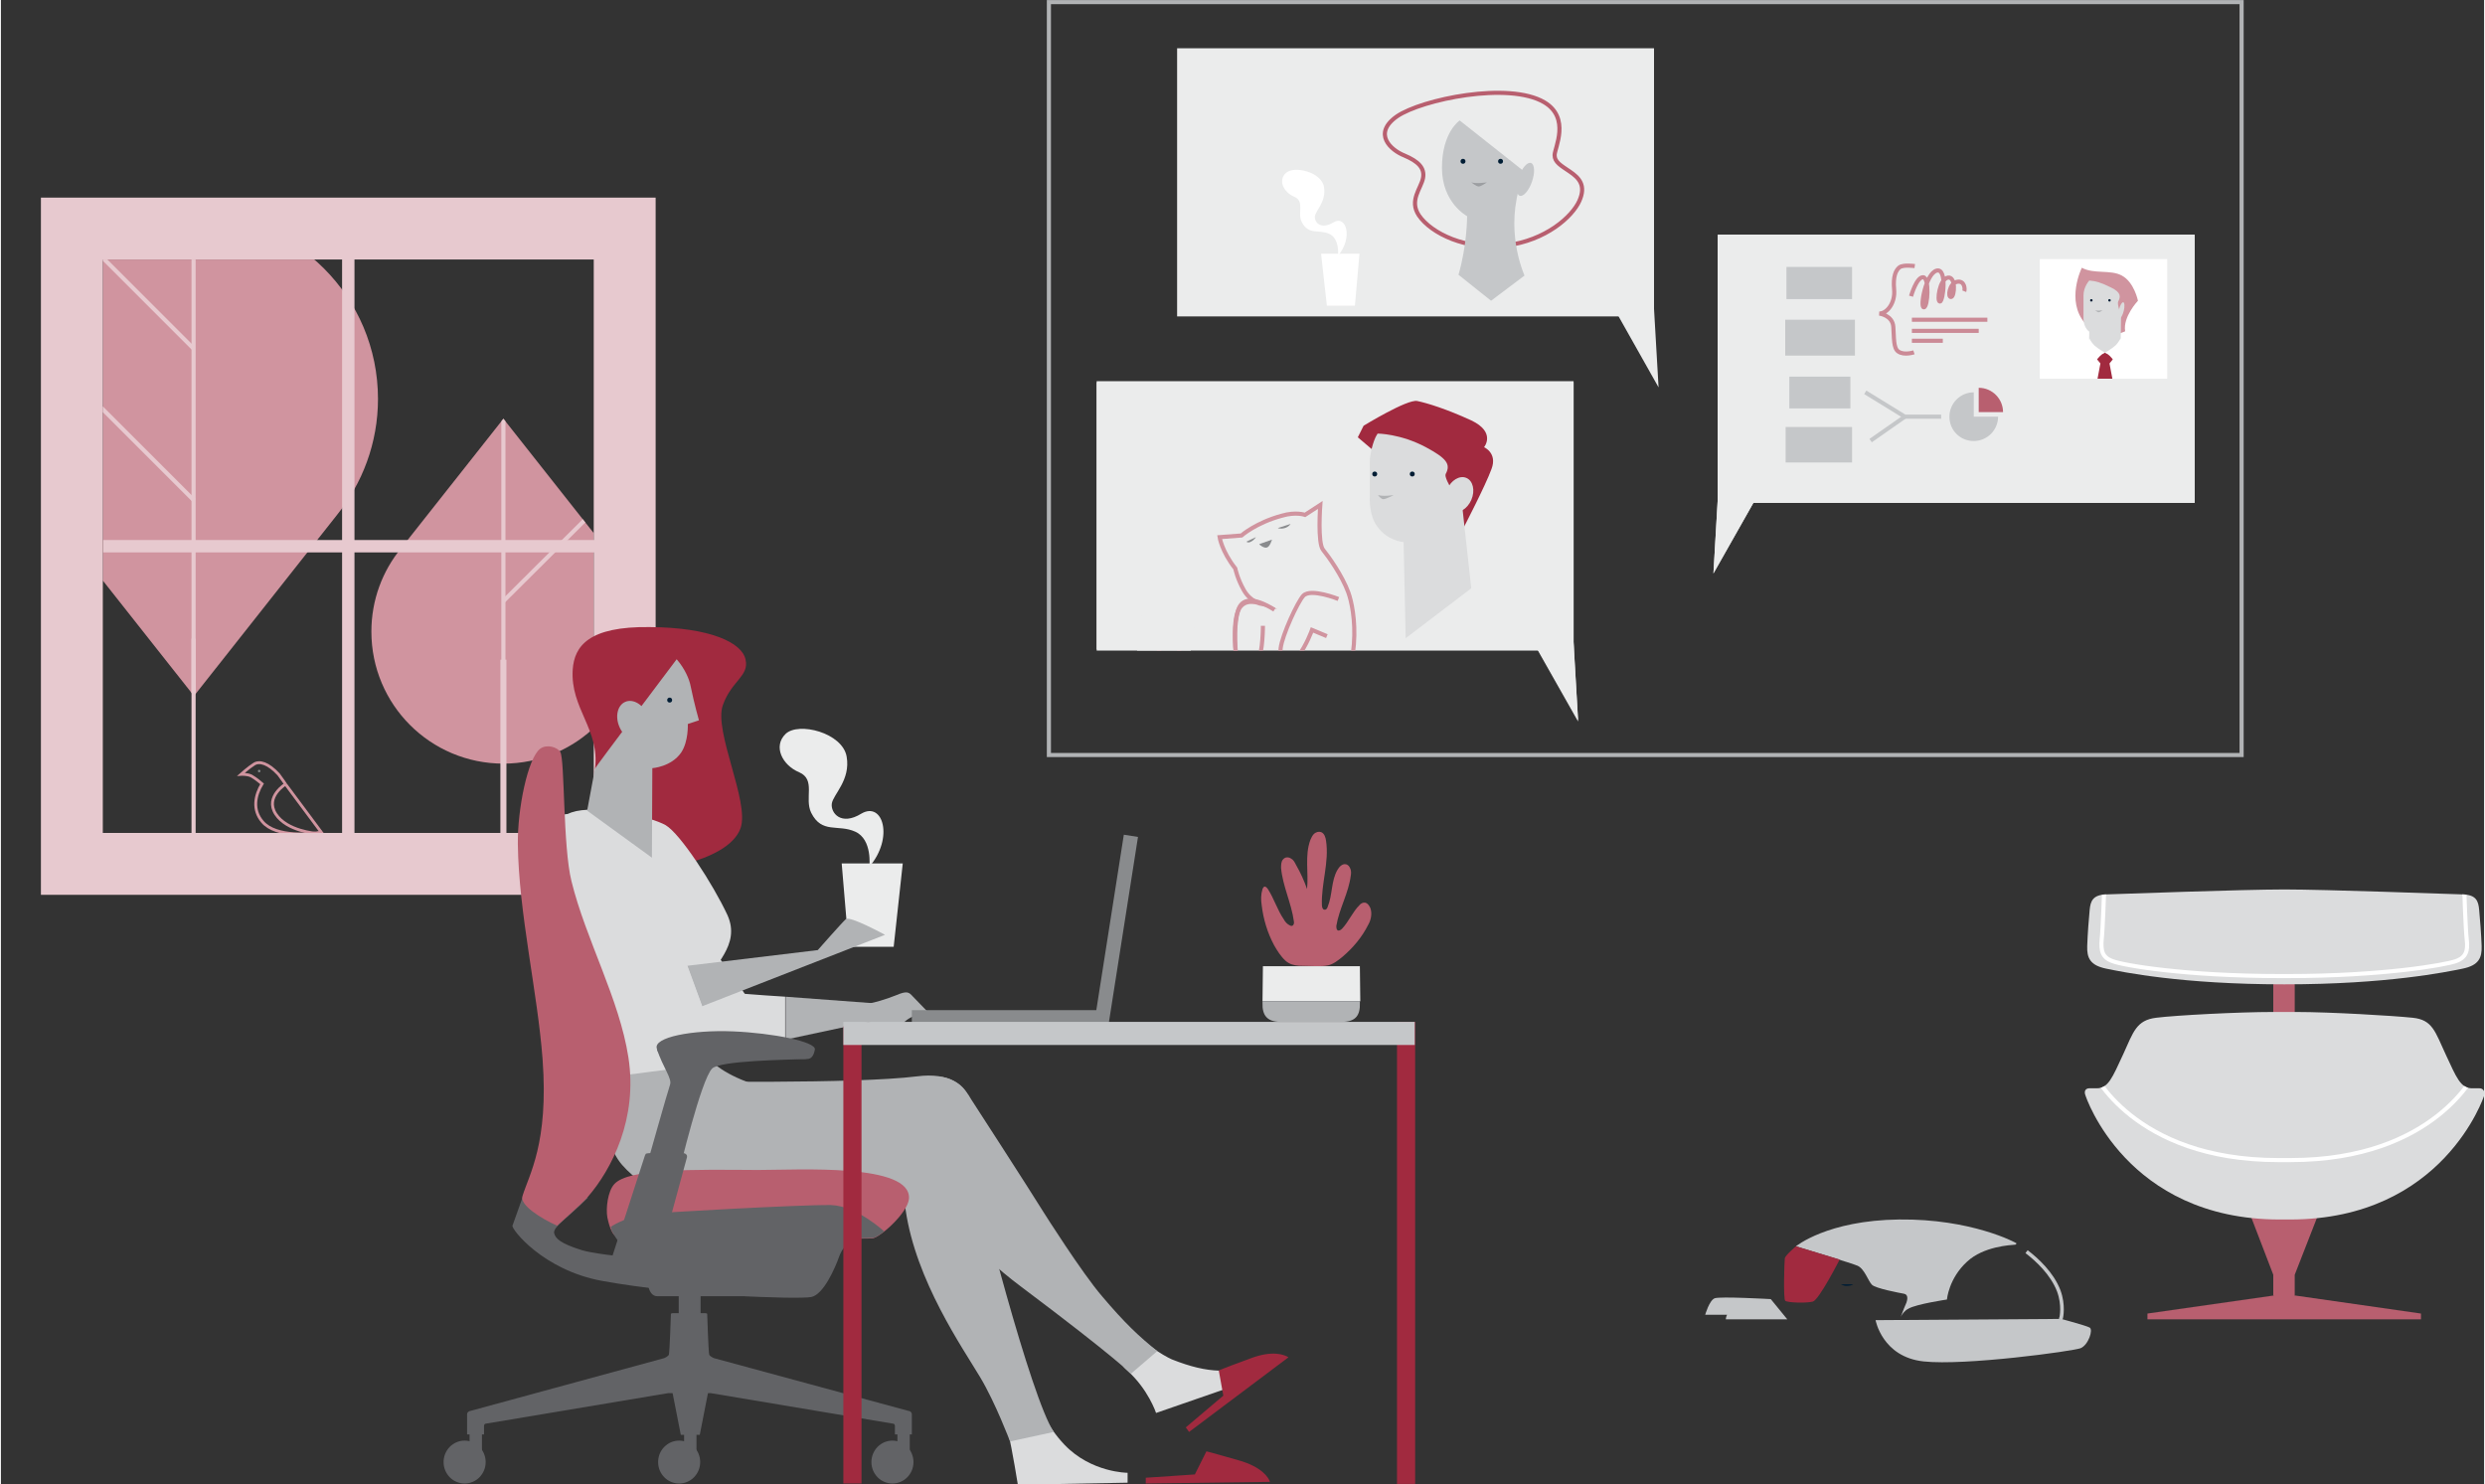 <!-- Generator: Adobe Illustrator 25.0.1, SVG Export Plug-In  --><svg xmlns="http://www.w3.org/2000/svg" xmlns:xlink="http://www.w3.org/1999/xlink" version="1.1" x="0px" y="0px" width="601px" height="359px" viewBox="0 0 601.9 359.8" style="overflow:visible;enable-background:new 0 0 601.9 359.8;" xml:space="preserve" aria-hidden="true">
<rect x="0" y="0" width="601.9" height="359.8" fill="#333333" stroke="none"/>
<style type="text/css">
	.st0-64ecfb683d726{fill:#B85F6F;}
	.st1-64ecfb683d726{fill:#DBDCDD;}
	.st2-64ecfb683d726{clip-path:url(#SVGID_2_64ecfb683d726);fill:none;stroke:#FFFFFF;stroke-width:0.992;stroke-miterlimit:10;}
	.st3-64ecfb683d726{clip-path:url(#SVGID_4_64ecfb683d726);fill:none;stroke:#FFFFFF;stroke-width:0.992;stroke-miterlimit:10;}
	.st4-64ecfb683d726{fill:#C5C7C9;}
	.st5-64ecfb683d726{fill:none;stroke:#C5C7C9;stroke-width:0.878;stroke-miterlimit:10;}
	.st6-64ecfb683d726{fill:#A12A3F;}
	.st7-64ecfb683d726{fill:#001D34;}
	.st8-64ecfb683d726{clip-path:url(#SVGID_6_64ecfb683d726);}
	.st9-64ecfb683d726{fill:#D0949F;}
	.st10-64ecfb683d726{fill:none;stroke:#E7C9CF;stroke-miterlimit:10;}
	.st11-64ecfb683d726{clip-path:url(#SVGID_8_64ecfb683d726);}
	.st12-64ecfb683d726{fill:none;stroke:#D0949F;stroke-width:0.7;stroke-miterlimit:10;}
	.st13-64ecfb683d726{fill:#898B8D;}
	.st14-64ecfb683d726{fill:none;stroke:#E7C9CF;stroke-width:1.462;stroke-miterlimit:10;}
	.st15-64ecfb683d726{clip-path:url(#SVGID_10_64ecfb683d726);}
	.st16-64ecfb683d726{fill:#E7C9CF;}
	.st17-64ecfb683d726{fill:none;stroke:#E7C9CF;stroke-width:3;stroke-miterlimit:10;}
	.st18-64ecfb683d726{fill:#B1B3B5;}
	.st19-64ecfb683d726{fill:#868484;}
	.st20-64ecfb683d726{fill:#EBECEC;}
	.st21-64ecfb683d726{fill:#626366;}
	.st22-64ecfb683d726{fill:none;stroke:#898B8D;stroke-width:3.474;stroke-miterlimit:10;}
	.st23-64ecfb683d726{fill:none;stroke:#B1B3B5;stroke-miterlimit:10;}
	.st24-64ecfb683d726{fill:none;stroke:#B85F6F;stroke-miterlimit:10;}
	.st25-64ecfb683d726{fill:#9C9EA1;}
	.st26-64ecfb683d726{fill:#FFFFFF;}
	.st27-64ecfb683d726{fill:none;stroke:#CB8A96;stroke-miterlimit:10;}
	.st28-64ecfb683d726{fill:none;stroke:#C5C7C9;stroke-miterlimit:10;}
	.st29-64ecfb683d726{clip-path:url(#SVGID_12_64ecfb683d726);}
	.st30-64ecfb683d726{fill:none;stroke:#D0949F;stroke-miterlimit:10;}
	.st31-64ecfb683d726{fill:none;}
	.st32-64ecfb683d726{fill:none;stroke:#FFFFFF;stroke-miterlimit:10;}
	.st33-64ecfb683d726{clip-path:url(#SVGID_14_);fill:none;stroke:#FFFFFF;stroke-width:0.992;stroke-miterlimit:10;}
	.st34-64ecfb683d726{clip-path:url(#SVGID_16_);fill:none;stroke:#FFFFFF;stroke-width:0.992;stroke-miterlimit:10;}
	.st35-64ecfb683d726{clip-path:url(#SVGID_18_);}
	.st36-64ecfb683d726{clip-path:url(#SVGID_20_);}
	.st37-64ecfb683d726{clip-path:url(#SVGID_22_);}
	.st38-64ecfb683d726{clip-path:url(#SVGID_24_);}
</style>
<defs><linearGradient class="cerosgradient" data-cerosgradient="true" id="CerosGradient_id07be7de83" gradientUnits="userSpaceOnUse" x1="50%" y1="100%" x2="50%" y2="0%"><stop offset="0%" stop-color="#d1d1d1"/><stop offset="100%" stop-color="#d1d1d1"/></linearGradient><linearGradient/>
</defs>
<g>
	<g>
		<rect x="550.8" y="238.2" class="st0-64ecfb683d726" width="5.2" height="8.1"/>
		<polygon class="st0-64ecfb683d726" points="555.9,314 555.9,314 551.1,314 520.3,318.4 520.3,319.8 551.1,319.8 555.9,319.8 586.6,319.8     586.6,318.4   "/>
		<polygon class="st0-64ecfb683d726" points="545.2,294.4 550.8,309 550.8,314 553.4,316.3 556,314 556,309 561.7,294.4   "/>
	</g>
	<path class="st1-64ecfb683d726" d="M600.8,263.8c-0.4,0-0.9,0-1.8,0c-2.8,0-3.8-2.6-6.4-8.2c-2.6-5.6-3.2-8.4-8-8.9s-20-1.4-28.3-1.4   c-1.6,0-4.2,0-5.6,0c-8.3,0-23.5,0.8-28.3,1.4c-4.8,0.6-5.5,3.4-8,8.9c-2.6,5.6-3.6,8.2-6.4,8.2c-1,0-1.4,0-1.8,0   c-0.8,0-1.4,0.6-0.9,1.8c0,0,9.8,30,47,30h2.6c37.2,0,47-30,47-30C602.2,264.5,601.6,263.8,600.8,263.8z"/>
	<path class="st1-64ecfb683d726" d="M553.6,238.6c24.8,0,39.2-3,43.1-3.8c3.9-0.8,4.7-2.6,4.6-5.5c-0.1-2.9-0.4-6.7-0.6-8.8s-0.7-3.6-4-3.7   s-33.2-1.2-43.2-1.2l0,0c-10,0-39.9,1.1-43.2,1.2c-3.3,0.1-3.8,1.7-4,3.7c-0.2,2-0.5,5.9-0.6,8.8c-0.1,2.9,0.7,4.7,4.6,5.5   c3.9,0.8,18.2,3.8,43.1,3.8"/>
	<g>
		<defs>
			<path id="SVGID_1_64ecfb683d726" d="M600.8,263.8c-0.4,0-0.9,0-1.8,0c-2.8,0-3.8-2.6-6.4-8.2c-2.6-5.6-3.2-8.4-8-8.9s-20-1.4-28.3-1.4     c-1.6,0-4.2,0-5.6,0c-8.3,0-23.5,0.8-28.3,1.4c-4.8,0.6-5.5,3.4-8,8.9c-2.6,5.6-3.6,8.2-6.4,8.2c-1,0-1.4,0-1.8,0     c-0.8,0-1.4,0.6-0.9,1.8c0,0,9.8,30,47,30h2.6c37.2,0,47-30,47-30C602.2,264.5,601.6,263.8,600.8,263.8z"/>
		</defs>
		<clipPath id="SVGID_2_64ecfb683d726">
			<use xlink:href="#SVGID_1_64ecfb683d726" style="overflow:visible;"/>
		</clipPath>
		<path class="st2-64ecfb683d726" d="M600,259.6c0,0-9.8,21.6-45,21.6h-3c-35.2,0-45-21.6-45-21.6"/>
	</g>
	<g>
		<defs>
			<path id="SVGID_3_64ecfb683d726" d="M553.6,238.6c24.8,0,39.2-3,43.1-3.8c3.9-0.8,4.7-2.6,4.6-5.5c-0.1-2.9-0.4-6.7-0.6-8.8s-0.7-3.6-4-3.7     s-33.2-1.2-43.2-1.2l0,0c-10,0-39.9,1.1-43.2,1.2c-3.3,0.1-3.8,1.7-4,3.7c-0.2,2-0.5,5.9-0.6,8.8c-0.1,2.9,0.7,4.7,4.6,5.5     c3.9,0.8,18.2,3.8,43.1,3.8"/>
		</defs>
		<clipPath id="SVGID_4_64ecfb683d726">
			<use xlink:href="#SVGID_3_64ecfb683d726" style="overflow:visible;"/>
		</clipPath>
		<path class="st3-64ecfb683d726" d="M597.1,215.9c0,0,0.3,9.4,0.6,11.9c0.3,2.6-0.1,4.3-2.7,5.2c-2.6,0.9-17.6,3.6-40.8,3.6h-1.5    c-23.2,0-38.2-2.6-40.8-3.6c-2.6-0.9-2.9-2.6-2.7-5.2c0.3-2.6,0.6-11.9,0.6-11.9"/>
	</g>
</g>
<g>
	<path class="st4-64ecfb683d726" d="M506.3,321.8c-0.9-0.5-6.9-2.1-6.9-2.1l-45,0.3c0,0,1.6,8.9,11.6,10c10.1,1.1,36.3-2.5,38.1-3.2   C506,326,507.2,322.3,506.3,321.8z"/>
	<path class="st4-64ecfb683d726" d="M433,319.8l-4-4.9c0,0-12.3-0.7-13.6-0.2c-1.3,0.5-2.3,4-2.3,4h5.3c-0.3,0.6-0.3,1.1-0.3,1.1H433z"/>
	<path class="st4-64ecfb683d726" d="M460.1,295.6c-17.4,0.2-25,6.5-25,6.5c3.2,1,13.5,4.1,14.9,4.7c1.7,0.7,2.6,3.7,3.5,4.6c0.8,0.9,6.7,2,7.8,2.2   c1.1,0.2,0.8,1.5,0.6,2.1c-0.2,0.4-1,2.4-1.4,3.5c0.3-0.6,0.9-1.5,1.9-2c1.9-1.1,9.3-2.2,9.3-2.2s0.4-5.1,4.9-9.2   c4-3.7,10.5-4,11.7-4.1l0.3-0.3C488.4,301.2,477.6,295.4,460.1,295.6z"/>
	<path class="st5-64ecfb683d726" d="M499.2,319.8l0.2-0.4c0,0,0.7-3-0.6-6.5c-1.6-4.2-5.3-7.6-7.8-9.5"/>
	<path class="st6-64ecfb683d726" d="M445.7,305.3c0,0-5,9.8-6.5,10.2c-1.5,0.4-6.1,0.3-6.7-0.2c-0.5-0.5-0.2-9.7-0.1-10.3c0.1-0.7,2.7-2.9,2.7-2.9   L445.7,305.3z"/>
	<path class="st7-64ecfb683d726" d="M446,311.3h3c0,0-0.5,0.4-1.4,0.4C446.7,311.8,446,311.3,446,311.3z"/>
</g>
<g>
	<g>
		<g>
			<g>
				<defs>
					<rect id="SVGID_5_64ecfb683d726" x="24.7" y="62.9" width="119" height="139"/>
				</defs>
				<clipPath id="SVGID_6_64ecfb683d726">
					<use xlink:href="#SVGID_5_64ecfb683d726" style="overflow:visible;"/>
				</clipPath>
				<g class="st8-64ecfb683d726">
					<path class="st9-64ecfb683d726" d="M46.7,52c24.7,0,44.7,20,44.7,44.7c0,10.7-3.8,20.5-10,28.2l0,0l-34.6,43.8l-34.6-43.8       c-6.3-7.7-10-17.5-10-28.2C2.1,72,22.1,52,46.7,52z"/>
					<line class="st10-64ecfb683d726" x1="46.7" y1="154.8" x2="46.7" y2="219.6"/>
					<g>
						<defs>
							<path id="SVGID_7_64ecfb683d726" d="M46.7,52c24.7,0,44.7,20,44.7,44.7c0,10.7-3.8,20.5-10,28.2l0,0l-34.6,43.8l-34.6-43.8         c-6.3-7.7-10-17.5-10-28.2C2.1,72,22.1,52,46.7,52z"/>
						</defs>
						<clipPath id="SVGID_8_64ecfb683d726">
							<use xlink:href="#SVGID_7_64ecfb683d726" style="overflow:visible;"/>
						</clipPath>
						<g class="st11-64ecfb683d726">
							<line class="st10-64ecfb683d726" x1="46.7" y1="49.3" x2="46.7" y2="168.1"/>
							<line class="st10-64ecfb683d726" x1="21.2" y1="59" x2="46.7" y2="84.5"/>
							<line class="st10-64ecfb683d726" x1="0.4" y1="74.9" x2="46.8" y2="121.3"/>
						</g>
					</g>
				</g>
				<g class="st8-64ecfb683d726">
					<path class="st9-64ecfb683d726" d="M121.8,185.1c-17.7,0-32-14.3-32-32c0-7.7,2.7-14.7,7.2-20.2l0,0l24.8-31.4l24.8,31.4       c4.5,5.5,7.2,12.5,7.2,20.2C153.9,170.8,139.5,185.1,121.8,185.1z"/>
					<g>
						<line class="st12-64ecfb683d726" x1="69" y1="190.1" x2="81.5" y2="206.9"/>
						<path class="st12-64ecfb683d726" d="M69.1,190c0,0-5.2,3.1-2.5,7.3c2.7,4.2,9.8,4.7,9.8,4.7l1.4-0.2"/>
					</g>
					<g>
						<path class="st12-64ecfb683d726" d="M69,190.1c0,0-1-1.5-1.7-2.4c-2.5-2.7-4.6-3.3-5.9-2.5s-3.2,2.5-3.2,2.5s1.5-0.1,2.5,0.4        c1.1,0.6,2.6,1.9,2.6,1.9c-1.7,2.8-2.4,6.3,0.1,9.2c3.3,3.9,12.1,3,14.4,2.5"/>
						<circle class="st13-64ecfb683d726" cx="62.6" cy="186.9" r="0.3"/>
					</g>
					<line class="st14-64ecfb683d726" x1="121.8" y1="159.9" x2="121.8" y2="222.5"/>
					<g>
						<defs>
							<path id="SVGID_9_64ecfb683d726" d="M121.8,185.1c-17.7,0-32-14.3-32-32c0-7.7,2.7-14.7,7.2-20.2l0,0l24.8-31.4l24.8,31.4         c4.5,5.5,7.2,12.5,7.2,20.2C153.9,170.8,139.5,185.1,121.8,185.1z"/>
						</defs>
						<clipPath id="SVGID_10_64ecfb683d726">
							<use xlink:href="#SVGID_9_64ecfb683d726" style="overflow:visible;"/>
						</clipPath>
						<g class="st15-64ecfb683d726">
							<line class="st10-64ecfb683d726" x1="121.8" y1="97.4" x2="121.8" y2="187.7"/>
							<line class="st10-64ecfb683d726" x1="143.7" y1="123.9" x2="121.8" y2="145.7"/>
						</g>
					</g>
				</g>
			</g>
			<g>
				<path class="st16-64ecfb683d726" d="M143.7,62.9v139h-119v-139H143.7 M158.7,47.9h-15h-119h-15v15v139v15h15h119h15v-15v-139V47.9L158.7,47.9z      "/>
			</g>
		</g>
		<line class="st17-64ecfb683d726" x1="24.8" y1="132.4" x2="146.2" y2="132.4"/>
		<line class="st17-64ecfb683d726" x1="84.2" y1="62.8" x2="84.2" y2="202"/>
	</g>
	<g>
		<path class="st18-64ecfb683d726" d="M206.5,246c0,0,7.7,3.4,8.5,3.8c0.8,0.4,2,0,3.5-1.6c1.5-1.6,3.1-2,3.1-2l4,0c0,0-3.1-3.1-4.5-4.6    c-1-1.1-1.4-1.5-4-0.4c-2.7,1.1-5.7,1.9-6.5,2C204.6,243.6,206.5,246,206.5,246z"/>
		<path class="st1-64ecfb683d726" d="M273.1,357c0,0-8.8,0-15.3-6.8c-2.1-2.2-3.8-4.7-5.2-7.4c-2.5-5.2-9.9-2.3-8.6,3.6c1.3,5.9,2.5,13.5,2.5,13.5    l26.6-0.5L273.1,357z"/>
		<path class="st18-64ecfb683d726" d="M222.1,260.9c-15.4,1.9-56.2,1.2-64.8,1.2l4.1,26c11.8-1.1,26.6-0.5,35.6-3s18-5.1,30.1-8.5    C238.9,273.2,237.5,258.9,222.1,260.9z"/>
		<g>
			<path class="st18-64ecfb683d726" d="M230.5,273.4c-9.1-2-32.6-7.1-38.7-8.2c-10-1.9-16-4.7-19.3-7.7c-3.3-3-18-7.6-23.6,4.1     c-4.7,9.9-1,17.7,1.7,20.8c5.7,6.5,16.8,11.5,29.5,11.2s38.1-3.4,46.5-5.4C235,286.1,239.6,275.4,230.5,273.4z"/>
			<path class="st1-64ecfb683d726" d="M272.9,332.1c5.2,4.6,7.1,10.4,7.1,10.4l25.4-8.8l-0.7-2.7c-6.8,1.6-11.6,2.2-20.9-1.5     c-1.1-0.5-2.9-1.5-5.1-3.1C274,322.8,268,327.8,272.9,332.1z"/>
			<path class="st18-64ecfb683d726" d="M235.2,280.2c-2-11.2-18.4-4.1-15.9,13.1s13.8,33.4,18.1,40.6c3.7,6.2,7.2,15.5,7.2,15.5l10.6-2.3     C249.7,338.9,236.8,289.1,235.2,280.2z"/>
		</g>
		<path class="st6-64ecfb683d726" d="M138.6,162.3c0.4-5.7,3.9-10.5,18.7-10.3c14.7,0.1,22.4,3.8,23.2,7.9c0.9,4-3.4,5.1-5.5,11    c-2.3,6.3,6.5,23.4,4.3,29.8c-3.1,8.9-24.3,10.7-24.3,10.7l-11-25.1C145.2,176.7,138,171.8,138.6,162.3z"/>
		<path class="st1-64ecfb683d726" d="M179.9,240.3c0,0-21.6-30.4-23.1-32.3c-1.5-1.9-3.3-3.9-5.9-4.6c-10.2-2.8-12.7,14.2-6.9,20    c5.8,5.8,10.9,11.2,10.9,11.2s15.2,14.2,17.4,16.2C176.8,255.1,187.2,250.6,179.9,240.3z"/>
		<path class="st1-64ecfb683d726" d="M161.1,200c3.6,2.1,11.5,14.3,15,21.8c3.4,7.5-3.9,12.2-4.7,16.6c-0.9,4.4,5.2,18.9,5.2,18.9l-29.2,3.8    c0,0-15.7-31.1-17.8-46c-1.5-10.5,3.5-17.1,9.9-18.5C145.9,195.3,157.5,198,161.1,200z"/>
		<g>
			<path class="st1-64ecfb683d726" d="M190.2,241.6c0,0-8.4-0.5-14.4-1.1c-6-0.6-11,12.1-3.8,12.6c7.2,0.5,18.1-1.1,18.1-1.1V241.6z"/>
			<polygon class="st18-64ecfb683d726" points="190.2,241.6 213.1,243.3 212.2,247.3 190.2,252    "/>
		</g>
		<path class="st18-64ecfb683d726" d="M266.9,314.2c-4.9-5.7-14-20.1-14-20.1c-3.9-6.3-17.7-27.6-17.7-27.6c-6.5-11.8-21.4-2.5-17.5,7.4    c0,0,5.9,20.3,29.6,38c23.7,17.8,26.6,21.1,26.6,21.1l6.4-5.5C275.9,324,272.4,320.7,266.9,314.2z"/>
		<g>
			<g>
				<path class="st18-64ecfb683d726" d="M169.2,174.6c0,0-1.1-3.8-2-8.2c-0.3-1.7-1.4-4.3-3.4-6.6c0,0-19.9,26.4-19.8,26.5l-1.9,10.2l15.7,11.4      l0.1-21.7c0,0,4.6-0.3,7-3.8c1.8-2.7,1.6-6.9,1.6-6.9L169.2,174.6z"/>
			</g>
			<circle class="st7-64ecfb683d726" cx="162.1" cy="169.7" r="0.6"/>
			
				<ellipse transform="matrix(0.919 -0.395 0.395 0.919 -56.52 74.593)" class="st18-64ecfb683d726" cx="153.2" cy="174.8" rx="3.7" ry="5"/>
		</g>
		<g>
			<path class="st6-64ecfb683d726" d="M302.8,329.3c-7.1,2.6-7.6,2.9-7.6,2.9l1.1,6.1l-9.1,7.7l0.8,1.1l24.1-18.1     C311.1,328.4,308.3,327.2,302.8,329.3z"/>
		</g>
		<g>
			<path class="st6-64ecfb683d726" d="M300.1,354c-7.3-2.1-7.9-2.2-7.9-2.2l-2.8,5.6l-11.9,0.8l0,1.4l30.1-0.4C307.3,358.2,305.7,355.6,300.1,354z     "/>
		</g>
		<path class="st19-64ecfb683d726" d="M205.4,295.2L205.4,295.2C205.5,295.2,205.5,295.2,205.4,295.2L205.4,295.2    C205.5,295.2,205.5,295.2,205.4,295.2L205.4,295.2C205.4,295.2,205.4,295.2,205.4,295.2z"/>
		<path class="st18-64ecfb683d726" d="M282,321"/>
		<polygon class="st20-64ecfb683d726" points="216.4,229.5 218.6,209.3 203.8,209.3 205.5,229.5   "/>
		<path class="st20-64ecfb683d726" d="M210.5,210.1c0,0,0.8-6.6-3.4-8.5c-4.2-1.9-8.1,0.6-10.7-4.6c-1.7-3.5,1.2-8-2.9-9.8    c-4.1-1.7-6.4-6.3-3.3-9.3c3.1-3,13.8-0.3,14.8,5.5c1,5.7-3.3,9.2-3.6,11.4c-0.3,2.2,2.2,5.5,7.2,2.4    C213.8,194.2,216.5,203.1,210.5,210.1z"/>
		<path class="st1-64ecfb683d726" d="M165.1,236.7l-19.9-35.4c-4.6-8.1-20.3-3-14.9,7.7c8.9,18.5,25.3,38.1,25.3,38.1    C159,251.2,169.7,245.8,165.1,236.7z"/>
		<g>
			<path class="st18-64ecfb683d726" d="M166.4,234.1l31.6-3.8c0,0,5.9-6.7,6.8-7.5c0.9-0.9,9.5,3.8,9.5,3.8l-44.3,17.3L166.4,234.1z"/>
			<path class="st1-64ecfb683d726" d="M169.9,243.8c0,0-5.7,2.8-9.8,4.3c-5.6,2.1-11.3-12.6-2.9-13.4c8.4-0.8,9.1-0.7,9.1-0.7L169.9,243.8z"/>
		</g>
		<path class="st0-64ecfb683d726" d="M148.7,287c-1.6,1.7-2.1,5.9-1.7,8.1c0.5,2.4,1.3,4.6,2.5,4.7c1.3,0.1,60.3,0.6,61.7,0.4    c1.9-0.2,8.6-6.2,8.9-9.6c0.7-8.7-26.8-7-36.6-7C167.7,283.5,152.2,283.2,148.7,287z"/>
		<path class="st21-64ecfb683d726" d="M195.4,256.7c-5.5,0.2-21,0.4-23,2.3c-2.7,2.7-8,25-8,25l-8.1-0.6c0,0,5.3-18.8,5.9-20.5    c0.5-1.5-1.7-4.1-3.2-8.6c0,0,28.7,0.9,29.9,1C190.2,255.4,195.4,256.7,195.4,256.7z"/>
		<g>
			<path class="st21-64ecfb683d726" d="M166.9,337.7h5.2l44.2,7.4c0,0,0.2,0,0.3,0.2c0.1,0.2,0.1,0.3,0.1,0.3v2.1h4.1v-4.9c0,0,0-0.3-0.2-0.5     c-0.2-0.3-0.6-0.3-0.6-0.3l-47.2-12.8c0,0-0.9-0.4-1.1-0.8s-0.5-9.9-0.5-9.9s0-0.2-0.6-0.2c-0.3,0-3.6,0-3.6,0s-3.7,0-4,0     c-0.6,0-0.6,0.2-0.6,0.2s-0.3,9.5-0.5,9.9s-1.1,0.8-1.1,0.8L113.8,342c0,0-0.3,0-0.6,0.3c-0.2,0.2-0.2,0.5-0.2,0.5v4.9h4.1v-2.1     c0,0,0-0.1,0.1-0.3c0.1-0.2,0.3-0.2,0.3-0.2l44.2-7.4H166.9"/>
			<rect x="113.6" y="345.7" class="st21-64ecfb683d726" width="3" height="9.1"/>
			<rect x="164.3" y="306.9" class="st21-64ecfb683d726" width="5.3" height="14.7"/>
			<ellipse class="st21-64ecfb683d726" cx="112.4" cy="354.4" rx="5.1" ry="5.2"/>
			<rect x="217.3" y="345.7" class="st21-64ecfb683d726" width="3" height="9.1"/>
			<ellipse class="st21-64ecfb683d726" cx="216.1" cy="354.4" rx="5.1" ry="5.2"/>
			<rect x="165.6" y="345.7" class="st21-64ecfb683d726" width="3" height="9.1"/>
			<ellipse class="st21-64ecfb683d726" cx="164.4" cy="354.4" rx="5.1" ry="5.2"/>
			<polygon class="st21-64ecfb683d726" points="171.5,337.1 169.4,347.8 167.1,347.8 164.8,347.8 162.7,337.1    "/>
		</g>
		<g>
			<path class="st21-64ecfb683d726" d="M184.8,314.2c0,0-23.4,0-25.7,0c-2.4,0-2.4-4.2-2.4-4.2l27.8,2.7L184.8,314.2z"/>
			<g>
				<path class="st21-64ecfb683d726" d="M156.3,294.3c-5.3,0.8-8.5,3.1-8.5,3.1c0.5,1.3,1,2.2,1.8,2.3c1.2,0.1,60.3,0.6,61.7,0.4      c0.6-0.1,1.6-0.7,2.8-1.6c0,0-6.6-6.2-12.9-6.4C193.7,292,159.5,293.9,156.3,294.3z"/>
				<path class="st21-64ecfb683d726" d="M201.2,298.6l-53.3-0.6c0,0,2.7,5.9,7.2,7.1c-5.6-0.6-11.9-1.3-14.4-2.1c-5.1-1.6-6.3-2.8-6.6-4.1      c-0.3-1.5,3.3-3.7,8.2-8.6l-15.2-1.9c0,0-2.8,7.8-3.1,8.7c-0.3,0.8,7.4,10.8,21.8,13.4c19.9,3.6,47.2,4.5,50.6,3.9      c1.5-0.3,2.9-2,4.1-4c1.3-2.2,2.3-4.7,2.6-5.6c1.6-4.5,4.9-4.5,4.9-4.5l-1.4-1.6H201.2z"/>
				<path class="st21-64ecfb683d726" d="M166.1,279.8c-0.3-0.3-0.8-0.3-0.8-0.3h-7.6c0,0-1.2,0-1.4,0.2c-0.1,0.2-0.2,0.4-0.2,0.4l-9.8,30.3      c3.6,0.6,7.5,1.2,11.4,1.7l8.6-31.6C166.3,280.4,166.4,280.1,166.1,279.8z"/>
			</g>
		</g>
		<path class="st0-64ecfb683d726" d="M134.8,297.1c0,0,5.9-5.2,7.4-6.9c5.9-6.8,12.2-19.1,9.9-33.9c-2.2-14.2-10.3-28.5-13.8-42.7    c-2.1-8.4-1.6-29.4-2.7-31.3c-0.7-1.2-3.3-2-4.9-0.8c-3,2.3-5.5,14.6-5.4,23.1c0.2,16.7,4.8,36,6,52.2c1.5,20.4-3.3,27.9-4.9,33.2    C125.8,292.1,130.8,295.3,134.8,297.1z"/>
		<path class="st21-64ecfb683d726" d="M195.4,256.7c0.9,0,1.6-0.6,1.9-2.3c0.3-1.9-10.2-4-19.9-4.4s-19.4,1.4-18.4,4.2c0.2,0.5,0.2,1.2,1,1.3    S195.4,256.7,195.4,256.7z"/>
		<polyline class="st22-64ecfb683d726" points="273.9,202.6 267,246.6 220.8,246.6   "/>
		<g>
			<rect x="338.4" y="247.7" class="st6-64ecfb683d726" width="4.4" height="112"/>
			<rect x="204.2" y="248.8" class="st6-64ecfb683d726" width="4.4" height="110.8"/>
			<rect x="204.2" y="247.7" class="st4-64ecfb683d726" width="138.5" height="5.6"/>
		</g>
		<g>
			<path class="st0-64ecfb683d726" d="M331.9,220c-0.1-0.2-0.2-0.3-0.3-0.5c-0.2-0.3-0.5-0.6-0.9-0.7c-0.5-0.1-1.1,0.2-1.4,0.6     c-1.7,1.7-2.6,4-4.2,5.7c-0.3,0.3-0.7,0.6-1.1,0.4c-0.3-0.2-0.3-0.7-0.3-1.1c0.7-4.2,3-8,3.5-12.2c0.1-0.5,0.1-1.1-0.1-1.6     s-0.5-1-1.1-1.1c-0.8-0.2-1.6,0.6-2,1.3c-1.6,2.7-1.2,6.1-2.4,9c-0.1,0.4-0.4,0.8-0.8,0.7c-0.4,0-0.6-0.6-0.6-1.1     c-0.2-5.2,1.8-10.4,1-15.6c-0.1-0.8-0.4-1.8-1.2-2.1c-0.6-0.2-1.2,0-1.7,0.4c-0.4,0.4-0.7,1-0.9,1.5c-1.4,3.8-0.4,7.9-0.8,11.9     c-0.7-2-1.6-4-2.7-5.9c-0.3-0.6-0.6-1.2-1.2-1.5c-0.6-0.4-1.4-0.4-1.9,0.2c-0.5,0.5-0.5,1.4-0.5,2.1c0.4,4.4,2.5,8.5,3.1,12.9     c0.1,0.4,0,1-0.4,1.1c-0.2,0.1-0.4,0-0.6-0.1c-0.6-0.3-1.1-0.8-1.4-1.4c-1.6-2.3-2.4-5.1-3.9-7.4c-0.2-0.3-0.5-0.6-0.8-0.6     c-0.3,0.1-0.4,0.4-0.5,0.6c-0.4,1.3-0.4,2.6-0.2,3.9c0.4,3.4,1.4,6.7,3,9.7c0.8,1.4,1.6,2.7,2.8,3.8c0.9,0.8,2,1.1,3.2,1.2     c1.5,0,2.9,0.1,4.4,0.1c0.9,0,1.8,0,2.7-0.2c1.3-0.3,2.4-1.2,3.4-2c2.6-2.2,4.8-4.8,6.3-7.8C332,223.2,332.5,221.5,331.9,220z"/>
			<g>
				<g>
					<polygon class="st20-64ecfb683d726" points="329.4,234.2 305.9,234.2 305.8,242.7 329.5,242.7      "/>
				</g>
				<path class="st18-64ecfb683d726" d="M305.8,243.1c-0.1,3,1.1,4.6,4.4,4.6c0.1,0,14.8,0,14.8,0c3.5,0,4.5-1.7,4.4-4.6c0-0.1,0-0.2,0-0.4h-23.6      C305.8,242.8,305.8,242.9,305.8,243.1z"/>
			</g>
		</g>
	</g>
</g>
<g>
	<g>
		
			<rect x="254.1" y="0.5" transform="matrix(-1 -4.562896e-11 4.562896e-11 -1 797.222 183.512)" class="st23-64ecfb683d726" width="289.1" height="182.5"/>
		<g>
			<g>
				<rect x="285.1" y="11.7" class="st20-64ecfb683d726" width="115.6" height="65"/>
				<polygon class="st20-64ecfb683d726" points="401.8,93.9 391.1,74.9 400.7,74.9     "/>
			</g>
			<g>
				<path class="st24-64ecfb683d726" d="M374.1,24.8c6.4,3.8,2.5,11.1,2.5,12.8s1.5,2.5,3.7,4c2.2,1.5,4,3.3,2.3,7.1c-1.7,3.8-8.1,9.6-17.8,10.8      c-9.6,1.2-18.1-2.9-21.1-7.3c-2.4-3.6,0.5-6.5,1-9s-1.2-4.1-4.5-5.5c-3.3-1.3-7.8-5.3-1.8-9.5C344.4,24.1,365.5,19.7,374.1,24.8      z"/>
				<g>
					<path class="st4-64ecfb683d726" d="M353.3,66.6l7.9,6.3l8.1-6.1c-1.1-2.7-5-13.3,0.1-25.1l-15.8-12.5c0,0-4.3,2.8-4.3,11.5       c0,8.5,6.1,11.7,6.1,11.7S355.4,59.5,353.3,66.6z"/>
					<g>
						<circle class="st7-64ecfb683d726" cx="354.4" cy="39.1" r="0.6"/>
						<circle class="st7-64ecfb683d726" cx="363.5" cy="39.1" r="0.6"/>
						<path class="st25-64ecfb683d726" d="M360.2,44.2c0,0-2.5,0.4-3.8,0c0,0,1.2,1,1.8,1C358.8,45.2,360.2,44.2,360.2,44.2z"/>
					</g>
					
						<ellipse transform="matrix(0.327 -0.945 0.945 0.327 207.705 378.37)" class="st4-64ecfb683d726" cx="369.4" cy="43.4" rx="4.2" ry="1.7"/>
				</g>
			</g>
			<g>
				<polygon class="st26-64ecfb683d726" points="321.4,74.1 320,61.5 329.3,61.5 328.2,74.1     "/>
				<path class="st26-64ecfb683d726" d="M324.1,62c0,0,0.5-4.1-2.1-5.3c-2.6-1.2-5,0.4-6.7-2.9c-1.1-2.2,0.8-5-1.8-6.1s-4-4-2-5.8s8.6-0.2,9.2,3.4      c0.6,3.6-2,5.7-2.2,7.1s1.4,3.4,4.5,1.5C326.1,52,327.8,57.6,324.1,62z"/>
			</g>
		</g>
		<g>
			<g>
				
					<rect x="416.2" y="56.8" transform="matrix(-1 -4.490021e-11 4.490021e-11 -1 947.933 178.688)" class="st20-64ecfb683d726" width="115.6" height="65"/>
				<polygon class="st20-64ecfb683d726" points="415.1,139 425.8,120.1 416.2,120.1     "/>
			</g>
			<g>
				<path class="st9-64ecfb683d726" d="M499.6,96.9c-1.2-7.2,6.3-15.3,6.3-15.3s-1.9-9.4-8-12.7c-5.7-3.1-14.1-0.7-20.1-4c0,0-8.3,16.6,1.7,28      C488.2,102.9,499.6,96.9,499.6,96.9z"/>
				<g>
					
						<ellipse transform="matrix(0.235 -0.972 0.972 0.235 296.967 549.878)" class="st1-64ecfb683d726" cx="497.9" cy="86.3" rx="4.2" ry="1.3"/>
					<path class="st1-64ecfb683d726" d="M481.7,71.3c3.1,0.2,6.1,1,10.9,3.4c5.1,2.6,4.8,4.7,3.5,7.1c-0.6,1.2,1.4,7,1.4,7l-0.1,18.1l-8.1,6.1       l-7.9-6.3l0.1-9.8c-1.8-1.5-2.8-3.7-2.8-6.9c0-3.6,0-7.4,0-11.3C478.7,74.5,481.7,71.3,481.7,71.3z"/>
					<g>
						<circle class="st7-64ecfb683d726" cx="482.6" cy="81.2" r="0.6"/>
						<circle class="st7-64ecfb683d726" cx="491.7" cy="81.2" r="0.6"/>
						<path class="st18-64ecfb683d726" d="M488.3,86.4c0,0-2.5,0.4-3.8,0c0,0,1.2,1,1.8,1S488.3,86.4,488.3,86.4z"/>
					</g>
				</g>
			</g>
			<g>
				<path class="st6-64ecfb683d726" d="M487.2,112.9l-1.8-2.3c0,0,0.5-1.1,1.4-1.9c0.8-0.8,2.7-1.2,2.7-1.2s1.8,0.4,2.7,1.2      c0.9,0.8,1.4,1.9,1.4,1.9l-1.8,2.3l1.5,7.6l-7.5,0L487.2,112.9z"/>
				<g>
					<path class="st26-64ecfb683d726" d="M497.4,100.3c0,0-1,2.2-2.5,3.5c-2,1.9-5.5,3.6-5.5,3.6s1.2,0.5,2.4,1.7s3,3.7,3,3.7s4.4-5.7,4.4-7       C499.4,104.8,497.4,100.3,497.4,100.3z"/>
					<path class="st26-64ecfb683d726" d="M481.5,100.3c0,0,1,2.2,2.5,3.5c2,1.9,5.5,3.6,5.5,3.6s-1.2,0.5-2.4,1.7c-1.2,1.2-3,3.7-3,3.7       s-4.4-5.7-4.4-7C479.6,104.8,481.5,100.3,481.5,100.3z"/>
				</g>
			</g>
			<g>
				<polygon class="st26-64ecfb683d726" points="455.7,119.3 457,106.6 447.8,106.6 448.9,119.2     "/>
				<path class="st26-64ecfb683d726" d="M453,107.1c0,0-0.5-4.1,2.1-5.3c2.6-1.2,5,0.4,6.7-2.9c1.1-2.2-0.8-5,1.8-6.1c2.6-1.1,4-4,2-5.8      c-2-1.9-8.6-0.2-9.2,3.4c-0.6,3.6,2,5.7,2.2,7.1c0.2,1.3-1.4,3.4-4.5,1.5C450.9,97.2,449.2,102.7,453,107.1z"/>
			</g>
		</g>
		<g>
			<g>
				<polygon class="st26-64ecfb683d726" points="312,155.2 310.7,142.6 319.9,142.6 318.8,155.1     "/>
				<path class="st26-64ecfb683d726" d="M314.7,143.1c0,0,0.5-4.1-2.1-5.3s-5,0.4-6.7-2.9c-1.1-2.2,0.8-5-1.8-6.1c-2.6-1.1-4-4-2-5.8      c2-1.9,8.6-0.2,9.2,3.4c0.6,3.6-2,5.7-2.2,7.1c-0.2,1.3,1.4,3.4,4.5,1.5C316.8,133.1,318.5,138.7,314.7,143.1z"/>
			</g>
			<g>
				<rect x="265.6" y="92.4" class="st20-64ecfb683d726" width="115.6" height="65"/>
				<polygon class="st20-64ecfb683d726" points="382.3,174.6 371.6,155.7 381.2,155.7     "/>
			</g>
			<g>
				<path class="st6-64ecfb683d726" d="M359.5,108.1c0,0,3-3.6-3.1-6.5c-6.1-2.8-10.7-4.2-13.1-4.7c-2.4-0.5-13,6-13,6l-1.4,2.8l25.7,21.8      c0,0,5.3-10.2,6.7-14.1C362.9,109.5,359.5,108.1,359.5,108.1z"/>
				<g>
					<g>
						<g>
							<path class="st1-64ecfb683d726" d="M331.9,120.5c0-2.8,0-6,0-8.7c0-2.1,0.9-5.2,1.6-6.4l0.3-0.5c0,0,5.5,0,11.7,3.3c5,2.7,6.1,4.1,4.8,6.5         c-0.6,1.2,4,7.7,4,7.7l2.2,20l-15.9,12.1l-0.5-23.3c0,0-4-0.3-6.4-3.8C331.7,124.7,331.9,120.5,331.9,120.5z"/>
						</g>
						
							<ellipse transform="matrix(0.395 -0.919 0.919 0.395 104.017 397.067)" class="st1-64ecfb683d726" cx="353.3" cy="119.6" rx="4.4" ry="3.2"/>
					</g>
					<g>
						<circle class="st7-64ecfb683d726" cx="333" cy="114.6" r="0.6"/>
						<circle class="st7-64ecfb683d726" cx="342.2" cy="114.6" r="0.6"/>
						<path class="st18-64ecfb683d726" d="M337.7,119.8c0,0-2.5,0.4-3.8,0c0,0,0.7,1,1.3,1S337.7,119.8,337.7,119.8z"/>
					</g>
				</g>
			</g>
			<g>
				<polygon class="st26-64ecfb683d726" points="313.1,155.2 314.4,142.6 305.2,142.6 306.3,155.2     "/>
				<path class="st26-64ecfb683d726" d="M310.4,143.1c0,0-0.5-4.1,2.1-5.3c2.6-1.2,5,0.4,6.7-2.9c1.1-2.2-0.8-5,1.8-6.1c2.6-1.1,4-4,2-5.8      c-2-1.9-8.6-0.2-9.2,3.4c-0.6,3.6,2,5.7,2.2,7.1c0.2,1.3-1.4,3.4-4.5,1.5C308.4,133.1,306.6,138.7,310.4,143.1z"/>
			</g>
		</g>
	</g>
	<g>
		<g>
			
				<rect x="416.2" y="56.8" transform="matrix(-1 -4.482160e-11 4.482160e-11 -1 947.933 178.688)" class="st20-64ecfb683d726" width="115.6" height="65"/>
			<polygon class="st20-64ecfb683d726" points="415.1,139 425.8,120.1 416.2,120.1    "/>
		</g>
		<rect x="494.2" y="62.8" class="st26-64ecfb683d726" width="30.9" height="29"/>
		<g>
			<g>
				<path class="st9-64ecfb683d726" d="M514.9,80.3c-0.6-3.5,3.1-7.4,3.1-7.4s-0.9-4.5-3.9-6.1c-2.7-1.5-6.8-0.3-9.7-1.9c0,0-4,8,0.8,13.5      C509.4,83.2,514.9,80.3,514.9,80.3z"/>
				<g>
					<ellipse transform="matrix(0.235 -0.972 0.972 0.235 320.093 557.145)" class="st1-64ecfb683d726" cx="514" cy="75.2" rx="2" ry="0.6"/>
					<path class="st1-64ecfb683d726" d="M506.2,68c1.5,0.1,2.9,0.5,5.3,1.7c2.5,1.2,2.3,2.3,1.7,3.4c-0.3,0.6,0.7,3.4,0.7,3.4l-0.1,8.7l-3.9,3       l-3.8-3.1l0.1-4.7c-0.9-0.7-1.4-1.8-1.4-3.3c0-1.7,0-3.6,0-5.5C504.8,69.5,506.2,68,506.2,68z"/>
					<g>
						<circle class="st7-64ecfb683d726" cx="506.7" cy="72.8" r="0.3"/>
						<circle class="st7-64ecfb683d726" cx="511.1" cy="72.8" r="0.3"/>
						<path class="st18-64ecfb683d726" d="M509.4,75.2c0,0-1.2,0.2-1.8,0c0,0,0.6,0.5,0.9,0.5S509.4,75.2,509.4,75.2z"/>
					</g>
				</g>
			</g>
			<g>
				<path class="st6-64ecfb683d726" d="M508.9,88.1l-0.9-1.1c0,0,0.3-0.5,0.7-0.9c0.4-0.4,1.3-0.6,1.3-0.6s0.9,0.2,1.3,0.6      c0.4,0.4,0.7,0.9,0.7,0.9l-0.9,1.1l0.7,3.7l-3.6,0L508.9,88.1z"/>
				<g>
					<path class="st26-64ecfb683d726" d="M513.8,82c0,0-0.5,1-1.2,1.7c-1,0.9-2.6,1.8-2.6,1.8s0.6,0.2,1.2,0.8c0.6,0.6,1.5,1.8,1.5,1.8       s2.1-2.8,2.1-3.4C514.8,84.1,513.8,82,513.8,82z"/>
					<path class="st26-64ecfb683d726" d="M506.2,82c0,0,0.5,1,1.2,1.7c1,0.9,2.6,1.8,2.6,1.8s-0.6,0.2-1.2,0.8c-0.6,0.6-1.5,1.8-1.5,1.8       s-2.1-2.8-2.1-3.4C505.2,84.1,506.2,82,506.2,82z"/>
				</g>
			</g>
		</g>
		<g>
			<g>
				<path class="st27-64ecfb683d726" d="M463.9,64.5c0,0-2.8-0.4-3.7,0.3c-0.9,0.7-1.6,2.2-1.3,5.4c0.3,3.2-1.7,5.8-3.6,5.8c0,0,3.2,0.4,3.4,3.2      c0.2,2.6,0,5.2,1.2,6c1.4,1,3.8,0.2,3.8,0.2"/>
			</g>
			<path class="st27-64ecfb683d726" d="M463,71.8c0,0,1.3-4.6,2.9-4.6s1.2,7.3,0.2,7.3s0.5-8.2,3.1-8.9s1.6,7.5,0.8,7.5s-0.1-5.4,1.9-5.8     c2-0.4,1.7,4.6,0.8,4.7s-0.4-3.4,1.5-3.7c1.8-0.3,1.9,1.8,1.7,2.3"/>
			<g>
				<line class="st27-64ecfb683d726" x1="481.5" y1="77.5" x2="463.2" y2="77.5"/>
				<line class="st27-64ecfb683d726" x1="479.4" y1="80.2" x2="463.2" y2="80.2"/>
				<line class="st27-64ecfb683d726" x1="463.2" y1="82.6" x2="470.7" y2="82.6"/>
			</g>
			<g>
				<rect x="432.8" y="64.7" class="st4-64ecfb683d726" width="15.9" height="7.8"/>
				<rect x="432.5" y="77.5" class="st4-64ecfb683d726" width="16.9" height="8.7"/>
				<rect x="433.5" y="91.3" class="st4-64ecfb683d726" width="14.8" height="7.7"/>
				<rect x="432.6" y="103.5" class="st4-64ecfb683d726" width="16.1" height="8.6"/>
				<polyline class="st28-64ecfb683d726" points="451.9,95.1 461.5,101 470.3,101     "/>
				<line class="st28-64ecfb683d726" x1="461.5" y1="101" x2="453.2" y2="106.8"/>
				<path class="st4-64ecfb683d726" d="M484.1,101c0,3.2-2.6,5.9-5.9,5.9s-5.9-2.6-5.9-5.9c0-3.2,2.6-5.9,5.9-5.9v5.9H484.1z"/>
			</g>
			<path class="st0-64ecfb683d726" d="M485.3,99.9c0-3.2-2.6-5.9-5.9-5.9v5.9H485.3z"/>
		</g>
	</g>
	<g>
		<rect x="265.6" y="92.7" class="st20-64ecfb683d726" width="115.6" height="65"/>
		<polygon class="st20-64ecfb683d726" points="382.3,174.9 371.6,156 381.2,156   "/>
	</g>
	<g>
		<defs>
			<polygon id="SVGID_11_64ecfb683d726" points="382.3,174.9 381.2,156.4 381.2,92.7 265.6,92.7 265.6,157.7 372.6,157.7    "/>
		</defs>
		<clipPath id="SVGID_12_64ecfb683d726">
			<use xlink:href="#SVGID_11_64ecfb683d726" style="overflow:visible;"/>
		</clipPath>
		<g class="st29-64ecfb683d726">
			<g>
				<path class="st6-64ecfb683d726" d="M359.5,108.4c0,0,3-3.6-3.1-6.5c-6.1-2.8-10.7-4.2-13.1-4.7c-2.4-0.5-13,6-13,6l-1.4,2.8l25.7,21.8      c0,0,5.3-10.2,6.7-14.1C362.8,109.8,359.5,108.4,359.5,108.4z"/>
				<g>
					<g>
						<g>
							<path class="st1-64ecfb683d726" d="M331.8,120.7c0-2.8,0-6,0-8.7c0-2.1,0.9-5.2,1.6-6.4l0.3-0.5c0,0,5.5,0,11.7,3.3c5,2.7,6.1,4.1,4.8,6.5         c-0.6,1.2,4,7.7,4,7.7l2.2,20l-15.9,12.1l-0.5-23.3c0,0-4-0.3-6.4-3.8C331.6,125,331.8,120.7,331.8,120.7z"/>
						</g>
						
							<ellipse transform="matrix(0.395 -0.919 0.919 0.395 103.738 397.212)" class="st1-64ecfb683d726" cx="353.3" cy="119.9" rx="4.4" ry="3.2"/>
					</g>
					<g>
						<circle class="st7-64ecfb683d726" cx="333" cy="114.9" r="0.6"/>
						<circle class="st7-64ecfb683d726" cx="342.1" cy="114.9" r="0.6"/>
						<path class="st18-64ecfb683d726" d="M337.6,120c0,0-2.5,0.4-3.8,0c0,0,0.7,1,1.3,1S337.6,120,337.6,120z"/>
					</g>
				</g>
			</g>
			<g>
				<g>
					<path class="st30-64ecfb683d726" d="M280.9,187c2.9,2,5.7,2.6,8.1,2.7c10,0.5,21.5-1.4,31.3-14c10.5-13.4,7.8-28,6.3-32.1s-4.8-8.7-6.1-10.3       c-1.4-1.6-0.7-10.9-0.7-10.9l-3.7,2.4c0,0-2.2-0.8-5.6,0.2c-6.3,1.7-9.8,4.8-9.8,4.8l-5.3,0.4c0,0,0.5,3.4,3.8,7.6       c0,0,0.5,2.5,2.1,5.3s4.2,3.3,4.2,3.3s-4.1-1.9-5.6,1.6c-1.5,3.5-0.4,11.5-0.4,11.5s-3,4-8.1,4.6c-5.1,0.6-6.6-1.5-6.6-1.5       s1.1-5.8,1.1-8.2c0-2.4-2-3.1-2-3.1s-3.9,6.8-5.4,12.3c-1.5,5.5-1.4,9-1.4,9"/>
					<path class="st31-64ecfb683d726" d="M277.1,172.6c0,0-6.5-6.1-2-16.6c4.5-10.5,11.8-14.4,15.4-17.6s9.9-9.1,11.6-16c1.7-6.8-2.5-7.4-5.3-3.4       c-2.8,4.1-3.5,11.7-12.2,19.5c-11,9.9-17.8,21.2-13.1,34.7c2.6,7.3,5.9,11.4,9.3,13.7"/>
					<path class="st30-64ecfb683d726" d="M321.4,154.2l-3.6-1.5c0,0-1.4,3.9-3.4,6.4c-1.9,2.5-4.6,1.2-4.2-2c0.4-3.2,4.1-11.2,5.5-12.7       c1.8-1.9,8.5,0.8,8.5,0.8"/>
					<path class="st30-64ecfb683d726" d="M305.9,151.7c0,0,0,6.5-1.2,8.3s-4.6,2.3-5.2-0.6c-0.6-2.8-0.5-8.7,0.4-11.5c0.9-2.8,3.6-3.3,8.8-0.1"/>
					<path class="st32-64ecfb683d726" d="M305.1,180.8c0,0,0.6-5.9-3.9-8.5c-4.5-2.7-8.8,1.8-8.8,1.8s0.3-3.4-0.8-6.1s-3.4-2.7-4.6-1.8l-0.4,23.2"/>
					<path class="st13-64ecfb683d726" d="M308.1,130.8l-3.1,1.1c0,0.1,1.2,1.1,1.9,0.8C307.6,132.5,308.1,130.8,308.1,130.8z"/>
					<path class="st13-64ecfb683d726" d="M312.6,127l-3.1,1c0,0,0.6,0.3,1.7,0C312.2,127.7,312.6,127,312.6,127z"/>
					<path class="st13-64ecfb683d726" d="M301.9,131.3l2.3-1.1c0,0-0.4,0.7-1.2,1.1C302.3,131.7,301.9,131.3,301.9,131.3z"/>
				</g>
				
					<rect x="275.9" y="148.9" transform="matrix(0.99 0.139 -0.139 0.99 24.293 -37.675)" class="st20-64ecfb683d726" width="12.9" height="12.9"/>
			</g>
		</g>
	</g>
</g>
</svg>